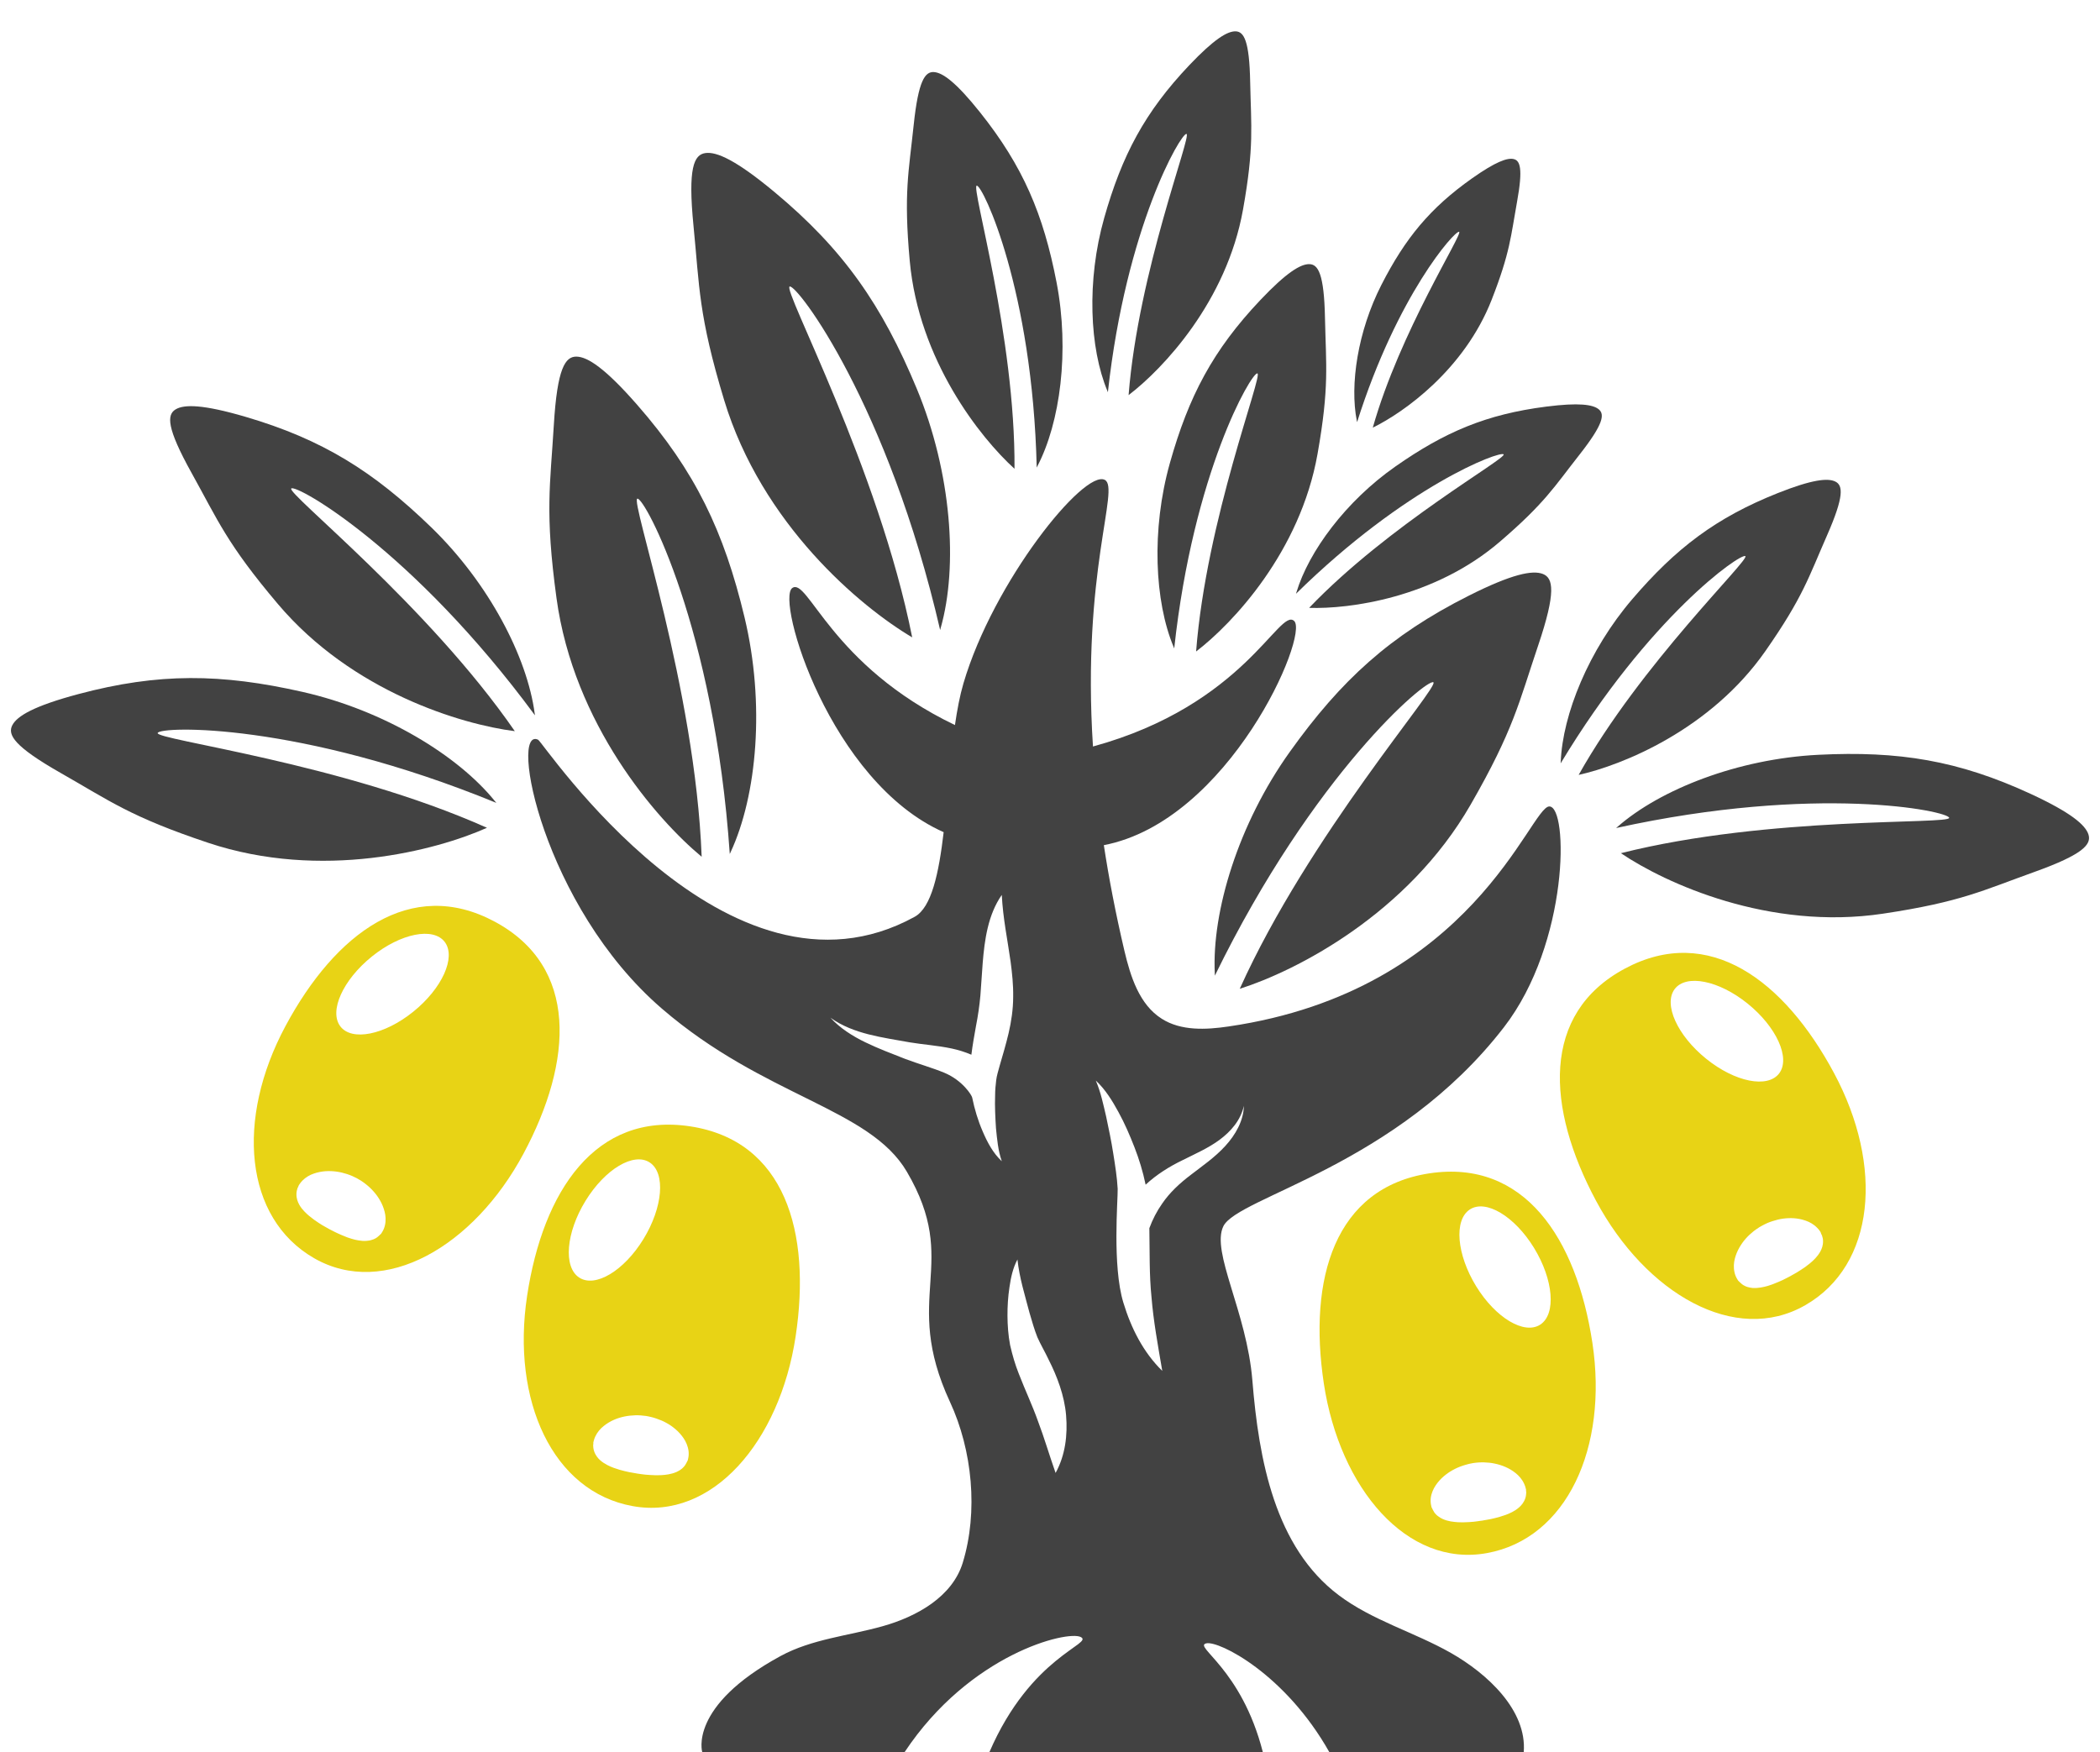 <?xml version="1.0" encoding="utf-8"?>
<!-- Generator: Adobe Illustrator 15.0.0, SVG Export Plug-In . SVG Version: 6.00 Build 0)  -->
<!DOCTYPE svg PUBLIC "-//W3C//DTD SVG 1.0//EN" "http://www.w3.org/TR/2001/REC-SVG-20010904/DTD/svg10.dtd">
<svg version="1.0" id="Livello_1" xmlns="http://www.w3.org/2000/svg" xmlns:xlink="http://www.w3.org/1999/xlink" x="0px" y="0px"
	 width="80px" height="66.76px" viewBox="0 6.56 80 66.76" enable-background="new 0 6.56 80 66.76" xml:space="preserve">
<g>
	<path fill="#E8D315" d="M10.873,45.658c-1.898,3.541-1.57,7.313,1.097,8.842c2.668,1.529,6.073-0.441,7.971-3.982
		c1.898-3.543,2.102-7.129-1.097-8.844C15.645,39.958,12.771,42.115,10.873,45.658z M11.387,51.715c0-0.002,0.005-0.01,0.009-0.016
		l0.012-0.018c0.016-0.023,0.034-0.049,0.053-0.072s0.04-0.049,0.055-0.063c0.134-0.137,0.292-0.223,0.439-0.272
		c0.3-0.104,0.591-0.112,0.866-0.075c0.139,0.019,0.272,0.051,0.402,0.094c0.066,0.021,0.127,0.047,0.191,0.072
		c0.062,0.027,0.122,0.059,0.183,0.088l0.086,0.051l0.037,0.021c0.012,0.008,0.023,0.016,0.04,0.025
		c0.06,0.041,0.125,0.084,0.176,0.127c0.108,0.084,0.209,0.178,0.3,0.283c0.093,0.103,0.175,0.219,0.246,0.344
		c0.072,0.125,0.13,0.266,0.169,0.418c0.039,0.15,0.056,0.328,0.015,0.516c-0.021,0.094-0.057,0.186-0.109,0.266l-0.035,0.058
		l-0.015,0.015l-0.029,0.026l-0.043,0.041c-0.02,0.019-0.04,0.035-0.059,0.051c-0.043,0.037-0.074,0.048-0.11,0.066
		c-0.017,0.008-0.034,0.019-0.051,0.022l-0.05,0.016c-0.066,0.025-0.128,0.029-0.188,0.037c-0.117,0.011-0.222,0-0.317-0.016
		c-0.095-0.014-0.181-0.037-0.262-0.061c-0.04-0.01-0.078-0.024-0.115-0.037c-0.018-0.006-0.036-0.012-0.054-0.018
		c-0.018-0.008-0.035-0.015-0.052-0.021c-0.135-0.052-0.248-0.103-0.341-0.146c-0.045-0.022-0.086-0.041-0.121-0.059
		c-0.036-0.018-0.065-0.033-0.089-0.046c-0.048-0.024-0.074-0.038-0.074-0.038h-0.001c0,0-0.025-0.016-0.072-0.041
		c-0.023-0.014-0.053-0.027-0.086-0.048c-0.034-0.021-0.073-0.044-0.118-0.067c-0.086-0.055-0.192-0.119-0.309-0.205
		s-0.249-0.186-0.38-0.326c-0.066-0.069-0.132-0.151-0.189-0.254c-0.056-0.104-0.108-0.234-0.104-0.404
		c0.004-0.043,0.002-0.086,0.016-0.131c0.005-0.022,0.012-0.045,0.019-0.067l0.01-0.033c-0.014,0.023,0.021-0.036,0.018-0.03
		l0.001-0.002l0.002-0.006l0.003-0.011l0.015-0.037L11.387,51.715z M14.164,43.006c1.099-0.887,2.344-1.135,2.78-0.555
		c0.436,0.582-0.102,1.771-1.201,2.656c-1.1,0.887-2.344,1.135-2.78,0.555C12.527,45.08,13.065,43.893,14.164,43.006z"/>
	<path fill="#E8D315" d="M20.08,55.934c-0.605,3.995,0.976,7.458,4.019,8.009c3.043,0.552,5.605-2.465,6.21-6.46
		c0.605-3.994-0.411-7.462-4.019-8.009C22.681,48.927,20.685,51.938,20.08,55.934z M22.608,61.5c0,0,0.002-0.01,0.004-0.017
		l0.005-0.021c0.007-0.029,0.016-0.059,0.026-0.088c0.01-0.027,0.022-0.059,0.031-0.076c0.081-0.176,0.201-0.309,0.324-0.406
		c0.249-0.2,0.522-0.307,0.794-0.363c0.138-0.029,0.275-0.041,0.413-0.046c0.069-0.005,0.137,0.002,0.206,0.005
		c0.068,0.004,0.136,0.014,0.203,0.021l0.099,0.019l0.042,0.01c0.014,0.002,0.027,0.004,0.047,0.01
		c0.07,0.019,0.146,0.037,0.209,0.062c0.13,0.043,0.258,0.097,0.38,0.166c0.123,0.065,0.239,0.149,0.35,0.244
		c0.109,0.093,0.212,0.207,0.301,0.338c0.088,0.13,0.163,0.293,0.188,0.483c0.012,0.096,0.008,0.195-0.014,0.289l-0.014,0.063
		l-0.009,0.019l-0.019,0.037l-0.027,0.053c-0.012,0.023-0.025,0.047-0.039,0.068c-0.028,0.049-0.054,0.069-0.081,0.1
		c-0.014,0.014-0.027,0.027-0.041,0.04l-0.042,0.032c-0.055,0.045-0.112,0.069-0.166,0.098c-0.108,0.048-0.211,0.074-0.306,0.092
		c-0.095,0.02-0.185,0.023-0.268,0.031c-0.042,0.004-0.083,0.003-0.122,0.003c-0.02,0-0.039,0.001-0.058,0.002
		c-0.019-0.001-0.037-0.001-0.055-0.001c-0.146-0.003-0.27-0.014-0.372-0.021c-0.051-0.006-0.096-0.012-0.135-0.016
		c-0.04-0.004-0.073-0.011-0.1-0.014c-0.054-0.008-0.083-0.012-0.083-0.012l0,0c0,0-0.028-0.006-0.082-0.015
		c-0.026-0.005-0.059-0.008-0.098-0.017c-0.039-0.008-0.084-0.018-0.135-0.024c-0.1-0.021-0.221-0.049-0.361-0.089
		c-0.139-0.042-0.298-0.092-0.471-0.182c-0.086-0.045-0.176-0.102-0.265-0.178c-0.088-0.08-0.181-0.187-0.235-0.349
		c-0.011-0.042-0.027-0.083-0.029-0.129c-0.002-0.022-0.004-0.048-0.005-0.07l-0.001-0.036c-0.006,0.027,0.008-0.041,0.006-0.035
		v-0.002v-0.006v-0.01l0.001-0.041V61.5H22.608z M22.305,52.313c0.743-1.211,1.839-1.864,2.448-1.461
		c0.609,0.401,0.5,1.711-0.243,2.921s-1.839,1.864-2.448,1.461C21.453,54.832,21.562,53.523,22.305,52.313z"/>
	<path fill="#E8D315" d="M61.898,43.465c-3.199,1.714-2.994,5.301-1.098,8.843c1.898,3.541,5.303,5.513,7.971,3.981
		c2.668-1.528,2.996-5.301,1.098-8.842S65.098,41.75,61.898,43.465z M69.361,53.526l0.016,0.038l0.004,0.01l0.002,0.006v0.002
		c-0.004-0.006,0.031,0.055,0.018,0.031l0.012,0.033c0.006,0.021,0.012,0.045,0.018,0.066c0.016,0.045,0.014,0.089,0.018,0.132
		c0.004,0.17-0.049,0.299-0.105,0.403c-0.059,0.103-0.123,0.186-0.188,0.254c-0.133,0.143-0.266,0.242-0.381,0.328
		c-0.117,0.084-0.225,0.148-0.311,0.203c-0.045,0.024-0.084,0.049-0.117,0.068s-0.063,0.034-0.086,0.048
		c-0.047,0.026-0.07,0.04-0.07,0.04h-0.002c0,0-0.025,0.014-0.074,0.039c-0.023,0.012-0.053,0.027-0.088,0.045
		s-0.076,0.036-0.121,0.061c-0.094,0.041-0.205,0.093-0.342,0.144c-0.018,0.007-0.033,0.015-0.053,0.021
		c-0.018,0.006-0.035,0.012-0.055,0.018c-0.037,0.014-0.074,0.027-0.113,0.038c-0.082,0.021-0.168,0.046-0.262,0.06
		c-0.096,0.016-0.201,0.025-0.318,0.018c-0.059-0.01-0.121-0.014-0.188-0.036l-0.051-0.017c-0.016-0.006-0.033-0.017-0.051-0.024
		c-0.035-0.019-0.066-0.029-0.109-0.065c-0.02-0.017-0.039-0.033-0.059-0.052l-0.043-0.041l-0.029-0.028l-0.016-0.015l-0.035-0.056
		c-0.051-0.082-0.088-0.174-0.107-0.268c-0.041-0.187-0.025-0.363,0.014-0.516s0.1-0.293,0.17-0.417
		c0.072-0.125,0.152-0.241,0.246-0.345c0.092-0.105,0.193-0.198,0.301-0.283c0.053-0.043,0.115-0.086,0.178-0.125
		c0.016-0.012,0.025-0.02,0.039-0.027l0.037-0.021l0.088-0.049c0.061-0.031,0.119-0.063,0.182-0.09
		c0.063-0.023,0.125-0.053,0.191-0.07c0.131-0.043,0.264-0.077,0.4-0.096c0.275-0.037,0.566-0.029,0.865,0.076
		c0.148,0.051,0.307,0.135,0.439,0.273c0.016,0.013,0.037,0.037,0.057,0.061c0.018,0.023,0.035,0.049,0.053,0.072l0.012,0.02
		c0.006,0.004,0.012,0.012,0.012,0.014L69.361,53.526z M67.779,47.455c-0.438,0.58-1.684,0.332-2.781-0.555
		c-1.1-0.886-1.637-2.074-1.201-2.656c0.438-0.58,1.682-0.332,2.781,0.555C67.676,45.686,68.215,46.873,67.779,47.455z"/>
	<path fill="#E8D315" d="M54.453,51.265c-3.609,0.547-4.625,4.015-4.021,8.01c0.605,3.995,3.168,7.011,6.211,6.459
		c3.043-0.55,4.623-4.013,4.02-8.008C60.057,53.729,58.061,50.719,54.453,51.265z M58.135,63.313v0.041v0.011v0.006v0.002
		c0-0.006,0.014,0.063,0.008,0.035l-0.002,0.035c-0.002,0.024-0.004,0.049-0.006,0.07c-0.002,0.047-0.018,0.088-0.027,0.129
		c-0.055,0.162-0.148,0.27-0.236,0.348s-0.18,0.135-0.266,0.18c-0.172,0.089-0.33,0.139-0.471,0.181
		c-0.139,0.041-0.26,0.067-0.359,0.089c-0.053,0.01-0.098,0.018-0.137,0.025c-0.039,0.007-0.07,0.012-0.098,0.017
		c-0.053,0.009-0.082,0.015-0.082,0.015l0,0c0,0-0.029,0.004-0.082,0.01c-0.027,0.005-0.061,0.011-0.1,0.015
		c-0.039,0.005-0.086,0.009-0.137,0.017c-0.102,0.008-0.227,0.02-0.371,0.021c-0.02,0.001-0.035,0.001-0.057,0.001
		c-0.018-0.001-0.037-0.001-0.057-0.001c-0.039-0.001-0.08,0.001-0.121-0.003c-0.084-0.008-0.174-0.014-0.27-0.031
		s-0.197-0.044-0.305-0.092c-0.055-0.027-0.111-0.055-0.166-0.1l-0.043-0.031c-0.014-0.012-0.027-0.025-0.041-0.039
		c-0.025-0.03-0.053-0.051-0.08-0.1c-0.014-0.022-0.027-0.045-0.039-0.068l-0.027-0.055l-0.018-0.035l-0.01-0.019l-0.014-0.063
		c-0.023-0.096-0.025-0.194-0.016-0.289c0.025-0.191,0.102-0.354,0.188-0.483c0.088-0.131,0.191-0.245,0.301-0.339
		c0.111-0.094,0.227-0.177,0.35-0.243c0.123-0.069,0.25-0.124,0.381-0.167c0.063-0.023,0.141-0.042,0.211-0.061
		c0.02-0.006,0.031-0.008,0.047-0.012l0.041-0.008l0.1-0.019c0.068-0.009,0.135-0.019,0.203-0.022
		c0.068-0.002,0.137-0.008,0.205-0.004c0.139,0.004,0.273,0.016,0.412,0.047c0.271,0.057,0.547,0.163,0.795,0.362
		c0.123,0.099,0.244,0.231,0.324,0.407c0.01,0.018,0.021,0.048,0.031,0.076c0.012,0.029,0.02,0.059,0.025,0.086l0.006,0.021
		c0.002,0.008,0.004,0.016,0.004,0.018L58.135,63.313z M58.68,57.026c-0.607,0.402-1.705-0.252-2.447-1.461
		c-0.742-1.211-0.852-2.519-0.242-2.922c0.607-0.401,1.705,0.251,2.447,1.461C59.18,55.315,59.289,56.623,58.68,57.026z"/>
	<g>
		<g>
			<path fill="#424242" d="M61.748,39.067c1.691,1.143,5.646,2.957,9.988,2.304c2.982-0.447,3.813-0.892,5.771-1.592
				c1.865-0.67,2.166-1.051,2.055-1.418c-0.113-0.368-0.666-0.841-2.193-1.549c-2.766-1.28-5.035-1.647-8.096-1.494
				c-3.066,0.153-6.025,1.316-7.652,2.743c-0.018,0.017-0.037,0.03-0.055,0.047c7.643-1.681,12.646-0.651,12.688-0.389
				C74.295,37.98,67.41,37.639,61.748,39.067z"/>
		</g>
	</g>
	<g>
		<g>
			<path fill="#424242" d="M60.139,36.084c1.66-0.369,5.021-1.72,7.115-4.719c1.439-2.061,1.648-2.817,2.346-4.403
				c0.664-1.511,0.605-1.912,0.318-2.054c-0.287-0.143-0.889-0.079-2.193,0.439c-2.357,0.938-3.881,2.1-5.541,4.038
				c-1.664,1.941-2.656,4.397-2.727,6.198c0,0.021-0.004,0.041-0.004,0.061c3.365-5.584,6.854-8.021,7.037-7.895
				C66.672,27.875,62.52,31.843,60.139,36.084z"/>
		</g>
	</g>
	<g>
		<g>
			<path fill="#424242" d="M47.229,44.233c2.137-0.677,6.395-2.84,8.797-7.019c1.65-2.873,1.836-3.89,2.568-6.053
				c0.697-2.061,0.574-2.58,0.182-2.733c-0.393-0.154-1.178,0-2.828,0.831c-2.988,1.505-4.854,3.206-6.809,5.942
				c-1.961,2.742-2.979,6.082-2.861,8.453c0,0.026,0,0.055,0.002,0.079c3.77-7.72,8.07-11.322,8.324-11.178
				S49.863,38.388,47.229,44.233z"/>
		</g>
	</g>
	<g>
		<g>
			<path fill="#424242" d="M49.871,29.72c1.531,0.05,4.768-0.375,7.268-2.522c1.719-1.476,2.068-2.089,3.033-3.316
				c0.918-1.17,0.957-1.532,0.74-1.721c-0.219-0.189-0.76-0.269-2.014-0.108c-2.27,0.29-3.857,0.962-5.74,2.281
				c-1.889,1.321-3.305,3.241-3.771,4.797c-0.004,0.018-0.012,0.035-0.016,0.052c4.189-4.118,7.779-5.461,7.91-5.311
				C57.414,24.021,52.9,26.552,49.871,29.72z"/>
		</g>
	</g>
	<g>
		<g>
			<path fill="#424242" d="M45.566,31.382c1.398-1.07,3.969-3.804,4.627-7.533c0.453-2.563,0.32-3.364,0.283-5.157
				c-0.033-1.709-0.264-2.06-0.594-2.068c-0.332-0.009-0.871,0.314-1.869,1.368c-1.807,1.909-2.729,3.664-3.445,6.207
				c-0.717,2.549-0.58,5.288,0.141,7.009c0.008,0.02,0.014,0.04,0.023,0.058c0.727-6.71,2.941-10.519,3.168-10.48
				S45.953,26.359,45.566,31.382z"/>
		</g>
	</g>
	<g>
		<g>
			<path fill="#424242" d="M52.297,22.853c1.189-0.581,3.486-2.215,4.525-4.864c0.713-1.821,0.732-2.431,0.973-3.757
				c0.229-1.264,0.111-1.557-0.133-1.612c-0.242-0.056-0.688,0.103-1.578,0.731c-1.613,1.138-2.555,2.294-3.459,4.062
				c-0.904,1.771-1.209,3.809-0.936,5.184c0.004,0.016,0.006,0.031,0.01,0.046c1.529-4.836,3.727-7.313,3.887-7.251
				C55.746,15.455,53.326,19.209,52.297,22.853z"/>
		</g>
	</g>
	<g>
		<g>
			<path fill="#424242" d="M42.994,21.614c1.314-1.003,3.734-3.567,4.359-7.07c0.43-2.407,0.307-3.16,0.273-4.845
				c-0.029-1.606-0.244-1.936-0.555-1.945c-0.313-0.008-0.818,0.294-1.758,1.283c-1.701,1.791-2.572,3.438-3.248,5.826
				c-0.678,2.394-0.555,4.967,0.119,6.586c0.008,0.018,0.014,0.037,0.021,0.055c0.693-6.304,2.783-9.878,2.994-9.842
				C45.414,11.698,43.365,16.896,42.994,21.614z"/>
		</g>
	</g>
	<g>
		<g>
			<path fill="#424242" d="M18.551,38.099c-1.934,0.865-6.3,2.014-10.621,0.572c-2.97-0.992-3.741-1.593-5.617-2.66
				c-1.788-1.018-2.027-1.46-1.846-1.816c0.181-0.356,0.832-0.74,2.52-1.19c3.055-0.815,5.44-0.785,8.541-0.083
				c3.107,0.705,5.924,2.421,7.332,4.17c0.016,0.021,0.034,0.038,0.048,0.058c-7.513-3.082-12.813-2.924-12.901-2.663
				C5.917,34.749,13.017,35.626,18.551,38.099z"/>
		</g>
	</g>
	<g>
		<g>
			<path fill="#424242" d="M19.612,34.418c-2.023-0.256-6.19-1.495-9.024-4.843c-1.947-2.301-2.281-3.181-3.291-4.998
				c-0.962-1.731-0.938-2.215-0.611-2.417c0.327-0.202,1.054-0.193,2.668,0.281c2.921,0.857,4.869,2.075,7.068,4.204
				c2.204,2.134,3.663,4.955,3.947,7.098c0.003,0.024,0.009,0.048,0.011,0.072c-4.64-6.294-9.079-8.814-9.283-8.644
				C10.894,25.343,16.296,29.617,19.612,34.418z"/>
		</g>
	</g>
	<g>
		<g>
			<path fill="#424242" d="M26.73,39.203c-1.731-1.436-4.874-5.055-5.529-9.848c-0.45-3.294-0.239-4.311-0.103-6.598
				c0.13-2.18,0.439-2.616,0.863-2.61c0.424,0.006,1.095,0.444,2.316,1.841c2.21,2.527,3.301,4.813,4.087,8.096
				c0.787,3.29,0.475,6.779-0.53,8.941c-0.012,0.023-0.021,0.049-0.033,0.072c-0.59-8.603-3.228-13.576-3.519-13.538
				C23.992,25.598,26.487,32.771,26.73,39.203z"/>
		</g>
	</g>
	<g>
		<g>
			<path fill="#424242" d="M34.75,30.844c-1.978-1.17-5.731-4.313-7.164-9.042c-0.984-3.25-0.936-4.309-1.167-6.638
				c-0.22-2.22,0.021-2.709,0.45-2.772c0.429-0.063,1.176,0.271,2.633,1.483c2.637,2.193,4.106,4.323,5.428,7.507
				c1.324,3.191,1.571,6.761,0.906,9.103c-0.007,0.027-0.013,0.054-0.021,0.079c-1.982-8.582-5.444-13.172-5.732-13.087
				C29.795,17.562,33.469,24.396,34.75,30.844z"/>
		</g>
	</g>
	<g>
		<g>
			<path fill="#424242" d="M38.648,24.421c-1.308-1.187-3.646-4.136-3.991-7.919c-0.237-2.599-0.037-3.389,0.15-5.179
				c0.179-1.706,0.437-2.037,0.769-2.017c0.333,0.019,0.844,0.387,1.752,1.525c1.645,2.06,2.421,3.892,2.923,6.494
				c0.501,2.608,0.135,5.334-0.73,6.994c-0.01,0.019-0.018,0.039-0.027,0.057c-0.16-6.769-2.056-10.763-2.285-10.743
				C36.978,13.654,38.683,19.37,38.648,24.421z"/>
		</g>
	</g>
	<path fill="#424242" d="M55.268,69.535c-1.395-0.791-2.986-1.232-4.268-2.197c-2.432-1.832-3.045-5.15-3.291-8.187
		c-0.213-2.612-1.582-4.896-1.105-5.87c0.551-1.125,6.594-2.283,10.688-7.582c2.488-3.221,2.463-8.413,1.73-8.413
		s-2.908,7.021-12.221,8.383c-0.861,0.127-1.809,0.174-2.545-0.295c-0.852-0.539-1.188-1.602-1.42-2.582
		c-0.338-1.438-0.594-2.777-0.785-4.031c4.773-0.92,7.836-8.015,7.248-8.544c-0.57-0.516-1.889,3.203-7.662,4.785
		c-0.432-6.663,1.041-9.848,0.451-10.158c-0.785-0.414-4.245,3.867-5.387,7.758c-0.136,0.463-0.238,1.003-0.322,1.583
		c-4.735-2.274-5.603-5.655-6.199-5.22c-0.626,0.458,1.438,7.383,5.769,9.301c-0.185,1.568-0.46,2.868-1.104,3.224
		c-7.137,3.926-14.149-6.653-14.346-6.746c-1.111-0.523,0.179,6.332,4.712,10.242c3.917,3.379,7.91,3.784,9.336,6.217
		c2.073,3.535-0.231,4.729,1.643,8.771c0.854,1.841,1.08,4.184,0.487,6.124c-0.396,1.297-1.747,2.054-3.051,2.421
		c-1.304,0.367-2.7,0.488-3.891,1.137c-3.526,1.916-2.982,3.664-2.982,3.664h7.705c2.492-3.753,6.2-4.646,6.712-4.389
		c0.516,0.257-1.894,0.713-3.48,4.389h10.419c-0.816-3.199-2.67-4.031-2.154-4.148c0.475-0.107,3.002,1.154,4.688,4.148h7.404
		C58.176,71.722,56.66,70.326,55.268,69.535z M37.437,49.67c-0.18-0.414-0.31-0.846-0.402-1.295
		c-0.016-0.084-0.357-0.646-1.055-0.94c-0.457-0.19-0.977-0.334-1.504-0.533c-0.501-0.198-1.01-0.387-1.507-0.628
		c-0.493-0.238-0.97-0.541-1.333-0.939c0.438,0.315,0.938,0.502,1.447,0.633c0.509,0.13,1.039,0.209,1.568,0.305
		c0.506,0.085,1.045,0.117,1.615,0.238c0.24,0.052,0.488,0.127,0.739,0.234c0.046-0.377,0.113-0.74,0.174-1.084
		c0.08-0.41,0.134-0.781,0.17-1.179l0.088-1.246c0.07-0.851,0.196-1.821,0.726-2.579c0.047,0.905,0.216,1.687,0.337,2.549
		c0.056,0.43,0.105,0.873,0.097,1.336c0,0.465-0.072,0.947-0.173,1.379c-0.103,0.436-0.225,0.842-0.339,1.234
		c-0.054,0.2-0.115,0.389-0.134,0.557c-0.024,0.182-0.041,0.383-0.042,0.586c-0.015,0.408,0.006,0.826,0.033,1.248
		c0.043,0.418,0.076,0.841,0.222,1.258C37.832,50.498,37.612,50.08,37.437,49.67z M40.213,62.68
		c-0.252-0.719-0.436-1.354-0.668-1.965c-0.217-0.613-0.483-1.166-0.741-1.834c-0.133-0.338-0.229-0.663-0.324-1.073
		c-0.074-0.394-0.097-0.753-0.1-1.119c-0.002-0.362,0.021-0.728,0.076-1.088c0.051-0.356,0.129-0.729,0.304-1.054
		c0.076,0.709,0.287,1.369,0.458,2.027c0.094,0.324,0.189,0.653,0.301,0.934c0.111,0.257,0.297,0.57,0.438,0.873
		c0.307,0.607,0.593,1.346,0.656,2.104C40.676,61.236,40.582,62.009,40.213,62.68z M45.369,51.319
		c-0.439,0.332-0.807,0.677-1.092,1.093c-0.209,0.295-0.371,0.614-0.492,0.942c0.016,0.925-0.006,1.767,0.082,2.631
		c0.074,0.91,0.24,1.815,0.41,2.806c-0.723-0.705-1.188-1.629-1.482-2.6c-0.428-1.395-0.205-3.945-0.217-4.337
		c-0.023-0.431-0.096-0.896-0.17-1.356c-0.072-0.465-0.17-0.926-0.268-1.392c-0.109-0.462-0.203-0.927-0.395-1.376
		c0.363,0.336,0.629,0.77,0.863,1.2c0.238,0.433,0.432,0.885,0.611,1.344c0.176,0.454,0.318,0.914,0.424,1.423
		c0.42-0.39,0.91-0.693,1.385-0.923c0.506-0.254,1.004-0.47,1.434-0.788c0.424-0.316,0.801-0.74,0.924-1.293
		c-0.012,0.565-0.318,1.105-0.709,1.53C46.283,50.656,45.803,50.983,45.369,51.319z"/>
</g>
</svg>
